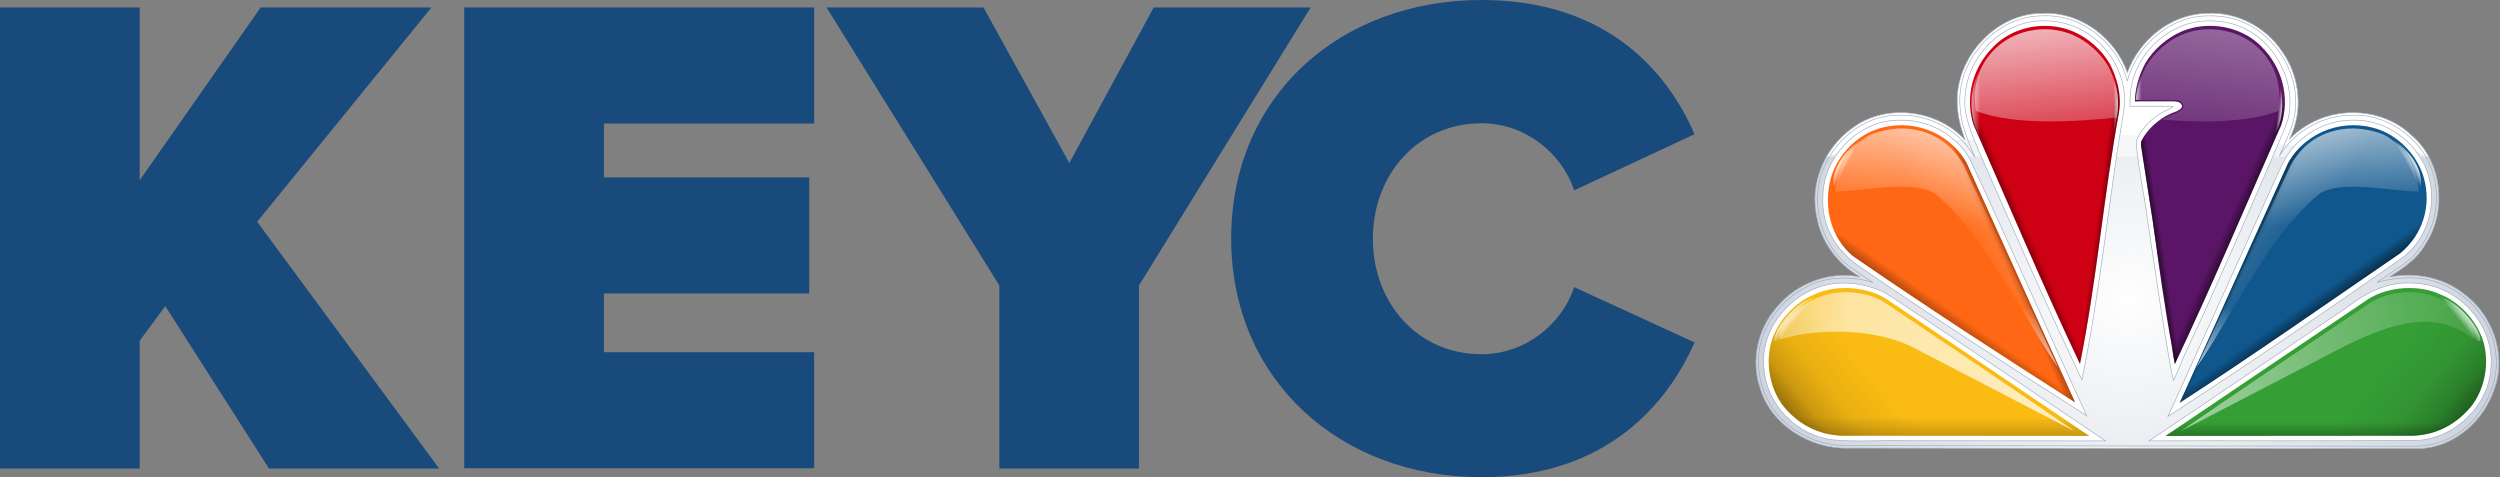 <?xml version="1.0" encoding="UTF-8" standalone="no"?>
<!-- Created with Inkscape (http://www.inkscape.org/) -->

<svg
   width="1425.38"
   height="272.064"
   viewBox="0 0 1425.38 272.064"
   version="1.1"
   id="svg87"
   inkscape:version="1.2 (dc2aedaf03, 2022-05-15)"
   sodipodi:docname="KEYC_NBC.svg"
   xml:space="preserve"
   xmlns:inkscape="http://www.inkscape.org/namespaces/inkscape"
   xmlns:sodipodi="http://sodipodi.sourceforge.net/DTD/sodipodi-0.dtd"
   xmlns:xlink="http://www.w3.org/1999/xlink"
   xmlns="http://www.w3.org/2000/svg"
   xmlns:svg="http://www.w3.org/2000/svg"
   xmlns:rdf="http://www.w3.org/1999/02/22-rdf-syntax-ns#"
   xmlns:cc="http://creativecommons.org/ns#"
   xmlns:dc="http://purl.org/dc/elements/1.1/"><rect x="0" y="0" width="1425.38" height="272.064" fill="#808080" stroke="none"/><defs
     id="defs81"><style
       id="style812">.cls-1{fill:url(#linear-gradient);}.cls-2{fill:url(#linear-gradient-2);}.cls-3{fill:#d4aa2e;}.cls-4{fill:#f2cc57;}.cls-5{opacity:0.65;}.cls-6{fill:#181244;}.cls-7{fill:url(#linear-gradient-3);}.cls-8{fill:url(#linear-gradient-4);}.cls-9{fill:#fff;}.cls-10{fill:url(#linear-gradient-5);}.cls-11{fill:url(#linear-gradient-6);}.cls-12{fill:url(#linear-gradient-7);}</style><linearGradient
       gradientUnits="userSpaceOnUse"
       gradientTransform="matrix(1,0,0,-1,0,114.8)"
       y2="-3.42"
       x2="257.78"
       y1="120.52"
       x1="268.62"
       id="linear-gradient"><stop
         id="stop814"
         stop-color="#d9d9d9"
         offset="0" /><stop
         id="stop816"
         stop-color="#fff"
         offset="0.56" /><stop
         id="stop818"
         stop-color="#d0cece"
         offset="0.76" /><stop
         id="stop820"
         stop-color="#b1afaf"
         offset="0.91" /><stop
         id="stop822"
         stop-color="#a6a3a3"
         offset="1" /></linearGradient><linearGradient
       gradientUnits="userSpaceOnUse"
       gradientTransform="matrix(1,0,0,-1,0,114.8)"
       y2="15.56"
       x2="259.57"
       y1="95.14"
       x1="266.53"
       id="linear-gradient-2"><stop
         id="stop825"
         stop-color="#f2cc57"
         offset="0" /><stop
         id="stop827"
         stop-color="#181244"
         offset="0" /><stop
         id="stop829"
         stop-color="#293173"
         offset="0.22" /><stop
         id="stop831"
         stop-color="#384d9c"
         offset="0.43" /><stop
         id="stop833"
         stop-color="#384c9b"
         offset="0.44" /><stop
         id="stop835"
         stop-color="#2c387c"
         offset="0.63" /><stop
         id="stop837"
         stop-color="#283070"
         offset="0.74" /><stop
         id="stop839"
         stop-color="#181244"
         offset="1" /></linearGradient><linearGradient
       xlink:href="#linear-gradient"
       y2="23.38"
       x2="236.22"
       y1="84.95"
       x1="241.6"
       id="linear-gradient-3" /><linearGradient
       xlink:href="#linear-gradient"
       y2="21.5"
       x2="279.48"
       y1="85.27"
       x1="285.06"
       id="linear-gradient-4" /><linearGradient
       gradientUnits="userSpaceOnUse"
       gradientTransform="matrix(1,0,0,-1,0,114.8)"
       y2="91.1"
       x2="253.7"
       y1="109.83"
       x1="256"
       id="linear-gradient-5"><stop
         id="stop844"
         stop-color="#181244"
         offset="0" /><stop
         id="stop846"
         stop-color="#293173"
         offset="0" /><stop
         id="stop848"
         stop-color="#283070"
         offset="0.2" /><stop
         id="stop850"
         stop-color="#181244"
         offset="1" /></linearGradient><linearGradient
       gradientUnits="userSpaceOnUse"
       gradientTransform="matrix(1,0,0,-1,0,114.8)"
       y2="90.46"
       x2="282.77"
       y1="110.85"
       x1="284.3"
       id="linear-gradient-6"><stop
         id="stop853"
         stop-color="#384d9c"
         offset="0" /><stop
         id="stop855"
         stop-color="#364995"
         offset="0.06" /><stop
         id="stop857"
         stop-color="#262b69"
         offset="0.48" /><stop
         id="stop859"
         stop-color="#1c194e"
         offset="0.81" /><stop
         id="stop861"
         stop-color="#181244"
         offset="1" /></linearGradient><linearGradient
       gradientUnits="userSpaceOnUse"
       gradientTransform="matrix(1,0,0,-1,0,114.8)"
       y2="91.5"
       x2="308.95"
       y1="109.49"
       x1="311.16"
       id="linear-gradient-7"><stop
         id="stop864"
         stop-color="#181244"
         offset="0" /><stop
         id="stop866"
         stop-color="#293173"
         offset="0.22" /><stop
         id="stop868"
         stop-color="#384d9c"
         offset="0.43" /><stop
         id="stop870"
         stop-color="#384c9b"
         offset="0.44" /><stop
         id="stop872"
         stop-color="#2c387c"
         offset="0.63" /><stop
         id="stop874"
         stop-color="#283070"
         offset="0.74" /><stop
         id="stop876"
         stop-color="#181244"
         offset="1" /></linearGradient><linearGradient
       gradientTransform="matrix(2.87,0,0,-2.786,-584.296,1330.935)"
       y2="407.687"
       x2="271.912"
       y1="410.721"
       x1="278.862"
       gradientUnits="userSpaceOnUse"
       id="path4015-8_1_"><stop
         id="stop27"
         style="stop-color:#000000"
         offset="0" /><stop
         id="stop29"
         style="stop-color:#000000;stop-opacity:0"
         offset="1" /></linearGradient><linearGradient
       gradientTransform="matrix(1.849,0,0,1.849,-18.626,302.371)"
       y2="-82.025"
       x2="183.384"
       y1="-81.275"
       x1="178.384"
       gradientUnits="userSpaceOnUse"
       id="path3162-2_1_"><stop
         id="stop36"
         style="stop-color:#000000"
         offset="0" /><stop
         id="stop38"
         style="stop-color:#000000;stop-opacity:0"
         offset="1" /></linearGradient><linearGradient
       gradientTransform="matrix(1.849,0,0,1.849,-18.626,302.371)"
       y2="-77.858"
       x2="217.065"
       y1="-74.108"
       x1="225.565"
       gradientUnits="userSpaceOnUse"
       id="path3172-3_1_"><stop
         id="stop42"
         style="stop-color:#000000"
         offset="0" /><stop
         id="stop44"
         style="stop-color:#000000;stop-opacity:0"
         offset="1" /></linearGradient><linearGradient
       gradientTransform="matrix(1.849,0,0,1.849,6.534,343.318)"
       y2="-106.452"
       x2="163.61"
       y1="-106.452"
       x1="160.064"
       gradientUnits="userSpaceOnUse"
       id="path36476_1_"><stop
         id="stop48"
         style="stop-color:#FFFFFF"
         offset="0" /><stop
         id="stop50"
         style="stop-color:#FFFFFF;stop-opacity:0"
         offset="1" /></linearGradient><linearGradient
       gradientTransform="matrix(-1.849,0,0,1.849,598.158,302.371)"
       y2="-85.744"
       x2="132.176"
       y1="-186.082"
       x1="120.668"
       gradientUnits="userSpaceOnUse"
       id="path4648-4_1_"><stop
         id="stop54"
         style="stop-color:#FFFFFF"
         offset="0" /><stop
         id="stop56"
         style="stop-color:#FFFFFF;stop-opacity:0"
         offset="1" /></linearGradient><linearGradient
       gradientTransform="matrix(2.87,0,0,-2.786,-584.296,1330.935)"
       y2="407.927"
       x2="342.326"
       y1="410.273"
       x1="337.201"
       gradientUnits="userSpaceOnUse"
       id="path4494_1_"><stop
         id="stop63"
         style="stop-color:#000000"
         offset="0" /><stop
         id="stop65"
         style="stop-color:#000000;stop-opacity:0"
         offset="1" /></linearGradient><linearGradient
       gradientTransform="matrix(2.87,0,0,-2.786,-584.296,1330.935)"
       y2="361.229"
       x2="252.01"
       y1="349.616"
       x1="252.01"
       gradientUnits="userSpaceOnUse"
       id="path6981-8_1_"><stop
         id="stop69"
         style="stop-color:#000000"
         offset="0" /><stop
         id="stop71"
         style="stop-color:#000000;stop-opacity:0.212"
         offset="0.5" /><stop
         id="stop73"
         style="stop-color:#000000;stop-opacity:0"
         offset="1" /></linearGradient><linearGradient
       gradientTransform="matrix(2.87,0,0,-2.786,-584.296,1330.935)"
       y2="359.84"
       x2="362.536"
       y1="351.628"
       x1="362.536"
       gradientUnits="userSpaceOnUse"
       id="path7368-3_1_"><stop
         id="stop77"
         style="stop-color:#000000"
         offset="0" /><stop
         id="stop79"
         style="stop-color:#000000;stop-opacity:0.228"
         offset="0.571" /><stop
         id="stop81"
         style="stop-color:#000000;stop-opacity:0"
         offset="1" /></linearGradient><linearGradient
       gradientTransform="matrix(2.87,0,0,-2.786,-584.296,1330.935)"
       y2="393.973"
       x2="255.297"
       y1="385.18"
       x1="249.017"
       gradientUnits="userSpaceOnUse"
       id="path3122-4_1_"><stop
         id="stop85"
         style="stop-color:#000000"
         offset="0" /><stop
         id="stop87"
         style="stop-color:#000000;stop-opacity:0"
         offset="1" /></linearGradient><linearGradient
       gradientTransform="matrix(2.87,0,0,-2.786,-584.296,1330.935)"
       y2="420.814"
       x2="277.121"
       y1="418.351"
       x1="271.313"
       gradientUnits="userSpaceOnUse"
       id="path3458-3_1_"><stop
         id="stop91"
         style="stop-color:#000000"
         offset="0" /><stop
         id="stop93"
         style="stop-color:#000000;stop-opacity:0"
         offset="1" /></linearGradient><linearGradient
       gradientTransform="matrix(1.849,0,0,1.849,6.534,343.318)"
       y2="-106.455"
       x2="93.858"
       y1="-106.455"
       x1="87.605"
       gradientUnits="userSpaceOnUse"
       id="path36466_1_"><stop
         id="stop97"
         style="stop-color:#FFFFFF"
         offset="0" /><stop
         id="stop99"
         style="stop-color:#FFFFFF;stop-opacity:0"
         offset="1" /></linearGradient><linearGradient
       gradientTransform="matrix(1.849,0,0,1.849,-18.626,302.371)"
       y2="-80.903"
       x2="231.92"
       y1="-80.666"
       x1="234.155"
       gradientUnits="userSpaceOnUse"
       id="path4529-6_1_"><stop
         id="stop103"
         style="stop-color:#FFFFFF"
         offset="0" /><stop
         id="stop105"
         style="stop-color:#FFFFFF;stop-opacity:0"
         offset="1" /></linearGradient><linearGradient
       gradientTransform="matrix(2.87,0,0,-2.786,-584.296,1330.935)"
       y2="423.786"
       x2="299.54"
       y1="423.199"
       x1="304.095"
       gradientUnits="userSpaceOnUse"
       id="path3468-8_1_"><stop
         id="stop109"
         style="stop-color:#000000"
         offset="0" /><stop
         id="stop111"
         style="stop-color:#000000;stop-opacity:0"
         offset="1" /></linearGradient><linearGradient
       gradientTransform="matrix(2.87,0,0,-2.786,-584.296,1330.935)"
       y2="425.099"
       x2="303.399"
       y1="425.099"
       x1="305.401"
       gradientUnits="userSpaceOnUse"
       id="path4471-7_1_"><stop
         id="stop115"
         style="stop-color:#FFFFFF"
         offset="0" /><stop
         id="stop117"
         style="stop-color:#FFFFFF;stop-opacity:0"
         offset="1" /></linearGradient><linearGradient
       gradientTransform="matrix(1.849,0,0,1.849,-18.626,302.371)"
       y2="-85.746"
       x2="140.548"
       y1="-186.082"
       x1="129.041"
       gradientUnits="userSpaceOnUse"
       id="path4487-7_1_"><stop
         id="stop121"
         style="stop-color:#FFFFFF"
         offset="0" /><stop
         id="stop123"
         style="stop-color:#FFFFFF;stop-opacity:0"
         offset="1" /></linearGradient><linearGradient
       gradientTransform="matrix(2.87,0,0,-2.786,-584.296,1330.935)"
       y2="364.888"
       x2="243.592"
       y1="339.549"
       x1="211.707"
       gradientUnits="userSpaceOnUse"
       id="path6995-6_1_"><stop
         id="stop127"
         style="stop-color:#000000"
         offset="0" /><stop
         id="stop129"
         style="stop-color:#000000;stop-opacity:0.192"
         offset="0.506" /><stop
         id="stop131"
         style="stop-color:#000000;stop-opacity:0.067"
         offset="0.691" /><stop
         id="stop133"
         style="stop-color:#000000;stop-opacity:0"
         offset="1" /></linearGradient><linearGradient
       gradientTransform="matrix(2.87,0,0,-2.786,-584.296,1330.935)"
       y2="364.886"
       x2="370.944"
       y1="339.547"
       x1="402.829"
       gradientUnits="userSpaceOnUse"
       id="path7390-9_1_"><stop
         id="stop137"
         style="stop-color:#000000"
         offset="0" /><stop
         id="stop139"
         style="stop-color:#000000;stop-opacity:0.192"
         offset="0.506" /><stop
         id="stop141"
         style="stop-color:#000000;stop-opacity:0.067"
         offset="0.691" /><stop
         id="stop143"
         style="stop-color:#000000;stop-opacity:0"
         offset="1" /></linearGradient><linearGradient
       gradientTransform="matrix(2.87,0,0,-2.786,-584.296,1330.935)"
       y2="394.997"
       x2="358.555"
       y1="388.361"
       x1="363.386"
       gradientUnits="userSpaceOnUse"
       id="path3462-5_1_"><stop
         id="stop147"
         style="stop-color:#000000"
         offset="0" /><stop
         id="stop149"
         style="stop-color:#000000;stop-opacity:0"
         offset="1" /></linearGradient><linearGradient
       gradientTransform="matrix(2.87,0,0,-2.786,-584.296,1330.935)"
       y2="431.804"
       x2="228.24"
       y1="433.018"
       x1="226.002"
       gradientUnits="userSpaceOnUse"
       id="path4079-0_1_"><stop
         id="stop153"
         style="stop-color:#FFFFFF"
         offset="0" /><stop
         id="stop155"
         style="stop-color:#FFFFFF;stop-opacity:0"
         offset="1" /></linearGradient><linearGradient
       gradientTransform="matrix(-1.849,0,0,1.849,602.007,303.894)"
       y2="-40.357"
       x2="29.118"
       y1="-42.459"
       x1="26.558"
       gradientUnits="userSpaceOnUse"
       id="path4075-6_1_"><stop
         id="stop159"
         style="stop-color:#FFFFFF"
         offset="0" /><stop
         id="stop161"
         style="stop-color:#FFFFFF;stop-opacity:0"
         offset="1" /></linearGradient><linearGradient
       gradientTransform="matrix(-1.849,0,0,1.849,598.947,302.371)"
       y2="-46.025"
       x2="-13.402"
       y1="7.975"
       x1="151.598"
       gradientUnits="userSpaceOnUse"
       id="path3693-9_1_"><stop
         id="stop165"
         style="stop-color:#FFFFFF;stop-opacity:0.75"
         offset="0" /><stop
         id="stop167"
         style="stop-color:#FFFFFF;stop-opacity:0"
         offset="1" /></linearGradient><linearGradient
       gradientTransform="matrix(1.849,0,0,1.849,-18.626,302.371)"
       y2="-12.537"
       x2="-8.876"
       y1="-12.287"
       x1="49.874"
       gradientUnits="userSpaceOnUse"
       id="path3626-4_1_"><stop
         id="stop171"
         style="stop-color:#FFFFFF;stop-opacity:0.75"
         offset="0" /><stop
         id="stop173"
         style="stop-color:#FFFFFF;stop-opacity:0"
         offset="1" /></linearGradient><linearGradient
       gradientTransform="matrix(1.849,0,0,1.849,-18.626,302.371)"
       y2="-71.184"
       x2="94.669"
       y1="-143.23"
       x1="100.154"
       gradientUnits="userSpaceOnUse"
       id="path3924-5_1_"><stop
         id="stop177"
         style="stop-color:#FFFFFF"
         offset="0" /><stop
         id="stop179"
         style="stop-color:#FFFFFF;stop-opacity:0"
         offset="1" /></linearGradient><linearGradient
       gradientTransform="matrix(1.849,0,0,1.849,-18.49,302.371)"
       y2="-58.798"
       x2="98.616"
       y1="-138.522"
       x1="216.373"
       gradientUnits="userSpaceOnUse"
       id="path3960-1_1_"><stop
         id="stop183"
         style="stop-color:#FFFFFF"
         offset="0" /><stop
         id="stop185"
         style="stop-color:#FFFFFF;stop-opacity:0"
         offset="1" /></linearGradient><linearGradient
       gradientTransform="matrix(-1.849,0,0,1.849,598.208,302.371)"
       y2="-71.184"
       x2="86.293"
       y1="-143.23"
       x1="91.779"
       gradientUnits="userSpaceOnUse"
       id="path3993-3_1_"><stop
         id="stop189"
         style="stop-color:#FFFFFF"
         offset="0" /><stop
         id="stop191"
         style="stop-color:#FFFFFF;stop-opacity:0"
         offset="1" /></linearGradient><linearGradient
       gradientTransform="matrix(-1.849,0,0,1.849,598.236,302.371)"
       y2="-58.798"
       x2="90.242"
       y1="-138.524"
       x1="208.003"
       gradientUnits="userSpaceOnUse"
       id="path4003-2_1_"><stop
         id="stop195"
         style="stop-color:#FFFFFF"
         offset="0" /><stop
         id="stop197"
         style="stop-color:#FFFFFF;stop-opacity:0"
         offset="1" /></linearGradient><linearGradient
       gradientTransform="matrix(1.849,0,0,1.849,-22.177,303.894)"
       y2="-40.356"
       x2="37.493"
       y1="-42.459"
       x1="34.933"
       gradientUnits="userSpaceOnUse"
       id="path4057-1_1_"><stop
         id="stop201"
         style="stop-color:#FFFFFF"
         offset="0" /><stop
         id="stop203"
         style="stop-color:#FFFFFF;stop-opacity:0"
         offset="1" /></linearGradient><linearGradient
       gradientTransform="matrix(1.849,0,0,1.849,-18.626,302.371)"
       y2="-46.179"
       x2="-4.918"
       y1="8.571"
       x1="159.832"
       gradientUnits="userSpaceOnUse"
       id="path4045-8_1_"><stop
         id="stop207"
         style="stop-color:#FFFFFF;stop-opacity:0.75"
         offset="0" /><stop
         id="stop209"
         style="stop-color:#FFFFFF;stop-opacity:0"
         offset="1" /></linearGradient><linearGradient
       gradientTransform="matrix(2.87,0,0,-2.786,-584.296,1330.935)"
       y2="431.803"
       x2="386.223"
       y1="433.017"
       x1="388.461"
       gradientUnits="userSpaceOnUse"
       id="path4091-4_1_"><stop
         id="stop213"
         style="stop-color:#FFFFFF"
         offset="0" /><stop
         id="stop215"
         style="stop-color:#FFFFFF;stop-opacity:0"
         offset="1" /></linearGradient><linearGradient
       gradientTransform="matrix(-2.87,0,0,-2.786,1163.943,1330.935)"
       y2="389.468"
       x2="269.267"
       y1="367.746"
       x1="285.801"
       gradientUnits="userSpaceOnUse"
       id="path4490_1_"><stop
         id="stop219"
         style="stop-color:#FFFFFF"
         offset="0" /><stop
         id="stop221"
         style="stop-color:#FFFFFF;stop-opacity:0"
         offset="1" /></linearGradient><linearGradient
       gradientTransform="matrix(2.87,0,0,-2.786,-584.296,1330.935)"
       y2="389.66"
       x2="274.911"
       y1="367.469"
       x1="292.015"
       gradientUnits="userSpaceOnUse"
       id="path4480_1_"><stop
         id="stop225"
         style="stop-color:#FFFFFF"
         offset="0" /><stop
         id="stop227"
         style="stop-color:#FFFFFF;stop-opacity:0"
         offset="1" /></linearGradient><radialGradient
       inkscape:collect="always"
       xlink:href="#path5266_1_"
       id="radialGradient3515"
       gradientUnits="userSpaceOnUse"
       gradientTransform="matrix(-9.429283e-6,1.866,-1.863,-9.415429e-6,242.469,-21.465)"
       cx="134.841"
       cy="-30.263"
       r="160.72" /><linearGradient
       inkscape:collect="always"
       xlink:href="#path4015-8_1_"
       id="linearGradient3517"
       gradientUnits="userSpaceOnUse"
       gradientTransform="matrix(2.87,0,0,-2.786,-584.296,1330.935)"
       x1="278.862"
       y1="410.721"
       x2="271.912"
       y2="407.687" /><linearGradient
       inkscape:collect="always"
       xlink:href="#path3162-2_1_"
       id="linearGradient3519"
       gradientUnits="userSpaceOnUse"
       gradientTransform="matrix(1.849,0,0,1.849,-18.626,302.371)"
       x1="178.384"
       y1="-81.275"
       x2="183.384"
       y2="-82.025" /><linearGradient
       inkscape:collect="always"
       xlink:href="#path3172-3_1_"
       id="linearGradient3521"
       gradientUnits="userSpaceOnUse"
       gradientTransform="matrix(1.849,0,0,1.849,-18.626,302.371)"
       x1="225.565"
       y1="-74.108"
       x2="217.065"
       y2="-77.858" /><linearGradient
       inkscape:collect="always"
       xlink:href="#path36476_1_"
       id="linearGradient3523"
       gradientUnits="userSpaceOnUse"
       gradientTransform="matrix(1.849,0,0,1.849,6.534,343.318)"
       x1="160.064"
       y1="-106.452"
       x2="163.61"
       y2="-106.452" /><linearGradient
       inkscape:collect="always"
       xlink:href="#path4648-4_1_"
       id="linearGradient3525"
       gradientUnits="userSpaceOnUse"
       gradientTransform="matrix(-1.849,0,0,1.849,598.158,302.371)"
       x1="120.668"
       y1="-186.082"
       x2="132.176"
       y2="-85.744" /><linearGradient
       inkscape:collect="always"
       xlink:href="#path4494_1_"
       id="linearGradient3527"
       gradientUnits="userSpaceOnUse"
       gradientTransform="matrix(2.87,0,0,-2.786,-584.296,1330.935)"
       x1="337.201"
       y1="410.273"
       x2="342.326"
       y2="407.927" /><linearGradient
       inkscape:collect="always"
       xlink:href="#path6981-8_1_"
       id="linearGradient3529"
       gradientUnits="userSpaceOnUse"
       gradientTransform="matrix(2.87,0,0,-2.786,-584.296,1330.935)"
       x1="252.01"
       y1="349.616"
       x2="252.01"
       y2="361.229" /><linearGradient
       inkscape:collect="always"
       xlink:href="#path7368-3_1_"
       id="linearGradient3531"
       gradientUnits="userSpaceOnUse"
       gradientTransform="matrix(2.87,0,0,-2.786,-584.296,1330.935)"
       x1="362.536"
       y1="351.628"
       x2="362.536"
       y2="359.84" /><linearGradient
       inkscape:collect="always"
       xlink:href="#path3122-4_1_"
       id="linearGradient3533"
       gradientUnits="userSpaceOnUse"
       gradientTransform="matrix(2.87,0,0,-2.786,-584.296,1330.935)"
       x1="249.017"
       y1="385.18"
       x2="255.297"
       y2="393.973" /><linearGradient
       inkscape:collect="always"
       xlink:href="#path3458-3_1_"
       id="linearGradient3535"
       gradientUnits="userSpaceOnUse"
       gradientTransform="matrix(2.87,0,0,-2.786,-584.296,1330.935)"
       x1="271.313"
       y1="418.351"
       x2="277.121"
       y2="420.814" /><linearGradient
       inkscape:collect="always"
       xlink:href="#path36466_1_"
       id="linearGradient3537"
       gradientUnits="userSpaceOnUse"
       gradientTransform="matrix(1.849,0,0,1.849,6.534,343.318)"
       x1="87.605"
       y1="-106.455"
       x2="93.858"
       y2="-106.455" /><linearGradient
       inkscape:collect="always"
       xlink:href="#path4529-6_1_"
       id="linearGradient3539"
       gradientUnits="userSpaceOnUse"
       gradientTransform="matrix(1.849,0,0,1.849,-18.626,302.371)"
       x1="234.155"
       y1="-80.666"
       x2="231.92"
       y2="-80.903" /><linearGradient
       inkscape:collect="always"
       xlink:href="#path3468-8_1_"
       id="linearGradient3541"
       gradientUnits="userSpaceOnUse"
       gradientTransform="matrix(2.87,0,0,-2.786,-584.296,1330.935)"
       x1="304.095"
       y1="423.199"
       x2="299.54"
       y2="423.786" /><linearGradient
       inkscape:collect="always"
       xlink:href="#path4471-7_1_"
       id="linearGradient3543"
       gradientUnits="userSpaceOnUse"
       gradientTransform="matrix(2.87,0,0,-2.786,-584.296,1330.935)"
       x1="305.401"
       y1="425.099"
       x2="303.399"
       y2="425.099" /><linearGradient
       inkscape:collect="always"
       xlink:href="#path4487-7_1_"
       id="linearGradient3545"
       gradientUnits="userSpaceOnUse"
       gradientTransform="matrix(1.849,0,0,1.849,-18.626,302.371)"
       x1="129.041"
       y1="-186.082"
       x2="140.548"
       y2="-85.746" /><linearGradient
       inkscape:collect="always"
       xlink:href="#path6995-6_1_"
       id="linearGradient3547"
       gradientUnits="userSpaceOnUse"
       gradientTransform="matrix(2.87,0,0,-2.786,-584.296,1330.935)"
       x1="211.707"
       y1="339.549"
       x2="243.592"
       y2="364.888" /><linearGradient
       inkscape:collect="always"
       xlink:href="#path7390-9_1_"
       id="linearGradient3549"
       gradientUnits="userSpaceOnUse"
       gradientTransform="matrix(2.87,0,0,-2.786,-584.296,1330.935)"
       x1="402.829"
       y1="339.547"
       x2="370.944"
       y2="364.886" /><linearGradient
       inkscape:collect="always"
       xlink:href="#path3462-5_1_"
       id="linearGradient3551"
       gradientUnits="userSpaceOnUse"
       gradientTransform="matrix(2.87,0,0,-2.786,-584.296,1330.935)"
       x1="363.386"
       y1="388.361"
       x2="358.555"
       y2="394.997" /><linearGradient
       inkscape:collect="always"
       xlink:href="#path4079-0_1_"
       id="linearGradient3553"
       gradientUnits="userSpaceOnUse"
       gradientTransform="matrix(2.87,0,0,-2.786,-584.296,1330.935)"
       x1="226.002"
       y1="433.018"
       x2="228.24"
       y2="431.804" /><linearGradient
       inkscape:collect="always"
       xlink:href="#path4075-6_1_"
       id="linearGradient3555"
       gradientUnits="userSpaceOnUse"
       gradientTransform="matrix(-1.849,0,0,1.849,602.007,303.894)"
       x1="26.558"
       y1="-42.459"
       x2="29.118"
       y2="-40.357" /><linearGradient
       inkscape:collect="always"
       xlink:href="#path3693-9_1_"
       id="linearGradient3557"
       gradientUnits="userSpaceOnUse"
       gradientTransform="matrix(-1.849,0,0,1.849,598.947,302.371)"
       x1="151.598"
       y1="7.975"
       x2="-13.402"
       y2="-46.025" /><linearGradient
       inkscape:collect="always"
       xlink:href="#path3626-4_1_"
       id="linearGradient3559"
       gradientUnits="userSpaceOnUse"
       gradientTransform="matrix(1.849,0,0,1.849,-18.626,302.371)"
       x1="49.874"
       y1="-12.287"
       x2="-8.876"
       y2="-12.537" /><linearGradient
       inkscape:collect="always"
       xlink:href="#path3924-5_1_"
       id="linearGradient3561"
       gradientUnits="userSpaceOnUse"
       gradientTransform="matrix(1.849,0,0,1.849,-18.626,302.371)"
       x1="100.154"
       y1="-143.23"
       x2="94.669"
       y2="-71.184" /><linearGradient
       inkscape:collect="always"
       xlink:href="#path3960-1_1_"
       id="linearGradient3563"
       gradientUnits="userSpaceOnUse"
       gradientTransform="matrix(1.849,0,0,1.849,-18.49,302.371)"
       x1="216.373"
       y1="-138.522"
       x2="98.616"
       y2="-58.798" /><linearGradient
       inkscape:collect="always"
       xlink:href="#path3993-3_1_"
       id="linearGradient3565"
       gradientUnits="userSpaceOnUse"
       gradientTransform="matrix(-1.849,0,0,1.849,598.208,302.371)"
       x1="91.779"
       y1="-143.23"
       x2="86.293"
       y2="-71.184" /><linearGradient
       inkscape:collect="always"
       xlink:href="#path4003-2_1_"
       id="linearGradient3567"
       gradientUnits="userSpaceOnUse"
       gradientTransform="matrix(-1.849,0,0,1.849,598.236,302.371)"
       x1="208.003"
       y1="-138.524"
       x2="90.242"
       y2="-58.798" /><linearGradient
       inkscape:collect="always"
       xlink:href="#path4057-1_1_"
       id="linearGradient3569"
       gradientUnits="userSpaceOnUse"
       gradientTransform="matrix(1.849,0,0,1.849,-22.177,303.894)"
       x1="34.933"
       y1="-42.459"
       x2="37.493"
       y2="-40.356" /><linearGradient
       inkscape:collect="always"
       xlink:href="#path4045-8_1_"
       id="linearGradient3571"
       gradientUnits="userSpaceOnUse"
       gradientTransform="matrix(1.849,0,0,1.849,-18.626,302.371)"
       x1="159.832"
       y1="8.571"
       x2="-4.918"
       y2="-46.179" /><linearGradient
       inkscape:collect="always"
       xlink:href="#path4091-4_1_"
       id="linearGradient3573"
       gradientUnits="userSpaceOnUse"
       gradientTransform="matrix(2.87,0,0,-2.786,-584.296,1330.935)"
       x1="388.461"
       y1="433.017"
       x2="386.223"
       y2="431.803" /><linearGradient
       inkscape:collect="always"
       xlink:href="#path4490_1_"
       id="linearGradient3575"
       gradientUnits="userSpaceOnUse"
       gradientTransform="matrix(-2.87,0,0,-2.786,1163.943,1330.935)"
       x1="285.801"
       y1="367.746"
       x2="269.267"
       y2="389.468" /><linearGradient
       inkscape:collect="always"
       xlink:href="#path4480_1_"
       id="linearGradient3577"
       gradientUnits="userSpaceOnUse"
       gradientTransform="matrix(2.87,0,0,-2.786,-584.296,1330.935)"
       x1="292.015"
       y1="367.469"
       x2="274.911"
       y2="389.66" /><radialGradient
       inkscape:collect="always"
       xlink:href="#path5266_1_"
       id="radialGradient3882"
       gradientUnits="userSpaceOnUse"
       gradientTransform="matrix(-9.429283e-6,1.866,-1.863,-9.415429e-6,242.469,-21.465)"
       cx="134.841"
       cy="-30.263"
       r="160.72" /><radialGradient
       gradientUnits="userSpaceOnUse"
       gradientTransform="matrix(-9.429283e-6,1.866,-1.863,-9.415429e-6,242.469,-21.465)"
       r="160.72"
       cy="-30.263"
       cx="134.841"
       id="path5266_1_"><stop
         id="stop12"
         style="stop-color:#FFFFFF"
         offset="0" /><stop
         id="stop14"
         style="stop-color:#9CAABD"
         offset="1" /></radialGradient><linearGradient
       inkscape:collect="always"
       xlink:href="#path4480_1_"
       id="linearGradient4049"
       gradientUnits="userSpaceOnUse"
       gradientTransform="matrix(4.828,0,0,-4.687,-983.434,2236.318)"
       x1="292.015"
       y1="367.469"
       x2="274.911"
       y2="389.66" /><linearGradient
       inkscape:collect="always"
       xlink:href="#path4490_1_"
       id="linearGradient4052"
       gradientUnits="userSpaceOnUse"
       gradientTransform="matrix(-4.828,0,0,-4.687,1957.275,2236.318)"
       x1="285.801"
       y1="367.746"
       x2="269.267"
       y2="389.468" /><linearGradient
       inkscape:collect="always"
       xlink:href="#path4091-4_1_"
       id="linearGradient4055"
       gradientUnits="userSpaceOnUse"
       gradientTransform="matrix(4.828,0,0,-4.687,-983.434,2236.318)"
       x1="388.461"
       y1="433.017"
       x2="386.223"
       y2="431.803" /><linearGradient
       inkscape:collect="always"
       xlink:href="#path4045-8_1_"
       id="linearGradient4058"
       gradientUnits="userSpaceOnUse"
       gradientTransform="matrix(3.11,0,0,3.11,-31.922,506.172)"
       x1="159.832"
       y1="8.571"
       x2="-4.918"
       y2="-46.179" /><linearGradient
       inkscape:collect="always"
       xlink:href="#path4057-1_1_"
       id="linearGradient4061"
       gradientUnits="userSpaceOnUse"
       gradientTransform="matrix(3.11,0,0,3.11,-37.895,508.735)"
       x1="34.933"
       y1="-42.459"
       x2="37.493"
       y2="-40.356" /><linearGradient
       inkscape:collect="always"
       xlink:href="#path4003-2_1_"
       id="linearGradient4064"
       gradientUnits="userSpaceOnUse"
       gradientTransform="matrix(-3.11,0,0,3.11,1005.7,506.172)"
       x1="208.003"
       y1="-138.524"
       x2="90.242"
       y2="-58.798" /><linearGradient
       inkscape:collect="always"
       xlink:href="#path3993-3_1_"
       id="linearGradient4067"
       gradientUnits="userSpaceOnUse"
       gradientTransform="matrix(-3.11,0,0,3.11,1005.654,506.172)"
       x1="91.779"
       y1="-143.23"
       x2="86.293"
       y2="-71.184" /><linearGradient
       inkscape:collect="always"
       xlink:href="#path3960-1_1_"
       id="linearGradient4070"
       gradientUnits="userSpaceOnUse"
       gradientTransform="matrix(3.11,0,0,3.11,-31.692,506.172)"
       x1="216.373"
       y1="-138.522"
       x2="98.616"
       y2="-58.798" /><linearGradient
       inkscape:collect="always"
       xlink:href="#path3924-5_1_"
       id="linearGradient4073"
       gradientUnits="userSpaceOnUse"
       gradientTransform="matrix(3.11,0,0,3.11,-31.922,506.172)"
       x1="100.154"
       y1="-143.23"
       x2="94.669"
       y2="-71.184" /><linearGradient
       inkscape:collect="always"
       xlink:href="#path3626-4_1_"
       id="linearGradient4076"
       gradientUnits="userSpaceOnUse"
       gradientTransform="matrix(3.11,0,0,3.11,-31.922,506.172)"
       x1="49.874"
       y1="-12.287"
       x2="-8.876"
       y2="-12.537" /><linearGradient
       inkscape:collect="always"
       xlink:href="#path3693-9_1_"
       id="linearGradient4079"
       gradientUnits="userSpaceOnUse"
       gradientTransform="matrix(-3.11,0,0,3.11,1006.896,506.172)"
       x1="151.598"
       y1="7.975"
       x2="-13.402"
       y2="-46.025" /><linearGradient
       inkscape:collect="always"
       xlink:href="#path4075-6_1_"
       id="linearGradient4082"
       gradientUnits="userSpaceOnUse"
       gradientTransform="matrix(-3.11,0,0,3.11,1012.044,508.735)"
       x1="26.558"
       y1="-42.459"
       x2="29.118"
       y2="-40.357" /><linearGradient
       inkscape:collect="always"
       xlink:href="#path4079-0_1_"
       id="linearGradient4085"
       gradientUnits="userSpaceOnUse"
       gradientTransform="matrix(4.828,0,0,-4.687,-983.434,2236.318)"
       x1="226.002"
       y1="433.018"
       x2="228.24"
       y2="431.804" /><linearGradient
       inkscape:collect="always"
       xlink:href="#path3462-5_1_"
       id="linearGradient4088"
       gradientUnits="userSpaceOnUse"
       gradientTransform="matrix(4.828,0,0,-4.687,-983.434,2236.318)"
       x1="363.386"
       y1="388.361"
       x2="358.555"
       y2="394.997" /><linearGradient
       inkscape:collect="always"
       xlink:href="#path7390-9_1_"
       id="linearGradient4091"
       gradientUnits="userSpaceOnUse"
       gradientTransform="matrix(4.828,0,0,-4.687,-983.434,2236.318)"
       x1="402.829"
       y1="339.547"
       x2="370.944"
       y2="364.886" /><linearGradient
       inkscape:collect="always"
       xlink:href="#path6995-6_1_"
       id="linearGradient4094"
       gradientUnits="userSpaceOnUse"
       gradientTransform="matrix(4.828,0,0,-4.687,-983.434,2236.318)"
       x1="211.707"
       y1="339.549"
       x2="243.592"
       y2="364.888" /><linearGradient
       inkscape:collect="always"
       xlink:href="#path4487-7_1_"
       id="linearGradient4097"
       gradientUnits="userSpaceOnUse"
       gradientTransform="matrix(3.11,0,0,3.11,-31.922,506.172)"
       x1="129.041"
       y1="-186.082"
       x2="140.548"
       y2="-85.746" /><linearGradient
       inkscape:collect="always"
       xlink:href="#path4471-7_1_"
       id="linearGradient4100"
       gradientUnits="userSpaceOnUse"
       gradientTransform="matrix(4.828,0,0,-4.687,-983.434,2236.318)"
       x1="305.401"
       y1="425.099"
       x2="303.399"
       y2="425.099" /><linearGradient
       inkscape:collect="always"
       xlink:href="#path3468-8_1_"
       id="linearGradient4103"
       gradientUnits="userSpaceOnUse"
       gradientTransform="matrix(4.828,0,0,-4.687,-983.434,2236.318)"
       x1="304.095"
       y1="423.199"
       x2="299.54"
       y2="423.786" /><linearGradient
       inkscape:collect="always"
       xlink:href="#path4529-6_1_"
       id="linearGradient4106"
       gradientUnits="userSpaceOnUse"
       gradientTransform="matrix(1.849,0,0,1.849,-18.62,302.372)"
       x1="234.155"
       y1="-80.666"
       x2="231.92"
       y2="-80.903" /><linearGradient
       inkscape:collect="always"
       xlink:href="#path36466_1_"
       id="linearGradient4109"
       gradientUnits="userSpaceOnUse"
       gradientTransform="matrix(3.11,0,0,3.11,10.399,575.049)"
       x1="87.605"
       y1="-106.455"
       x2="93.858"
       y2="-106.455" /><linearGradient
       inkscape:collect="always"
       xlink:href="#path3458-3_1_"
       id="linearGradient4112"
       gradientUnits="userSpaceOnUse"
       gradientTransform="matrix(4.828,0,0,-4.687,-983.434,2236.318)"
       x1="271.313"
       y1="418.351"
       x2="277.121"
       y2="420.814" /><linearGradient
       inkscape:collect="always"
       xlink:href="#path3122-4_1_"
       id="linearGradient4115"
       gradientUnits="userSpaceOnUse"
       gradientTransform="matrix(4.828,0,0,-4.687,-983.434,2236.318)"
       x1="249.017"
       y1="385.18"
       x2="255.297"
       y2="393.973" /><linearGradient
       inkscape:collect="always"
       xlink:href="#path7368-3_1_"
       id="linearGradient4118"
       gradientUnits="userSpaceOnUse"
       gradientTransform="matrix(4.828,0,0,-4.687,-983.434,2236.318)"
       x1="362.536"
       y1="351.628"
       x2="362.536"
       y2="359.84" /><linearGradient
       inkscape:collect="always"
       xlink:href="#path6981-8_1_"
       id="linearGradient4121"
       gradientUnits="userSpaceOnUse"
       gradientTransform="matrix(4.828,0,0,-4.687,-983.434,2236.318)"
       x1="252.01"
       y1="349.616"
       x2="252.01"
       y2="361.229" /><linearGradient
       inkscape:collect="always"
       xlink:href="#path4494_1_"
       id="linearGradient4124"
       gradientUnits="userSpaceOnUse"
       gradientTransform="matrix(4.828,0,0,-4.687,-983.434,2236.318)"
       x1="337.201"
       y1="410.273"
       x2="342.326"
       y2="407.927" /><linearGradient
       inkscape:collect="always"
       xlink:href="#path36476_1_"
       id="linearGradient4133"
       gradientUnits="userSpaceOnUse"
       gradientTransform="matrix(3.11,0,0,3.11,10.401,575.049)"
       x1="160.064"
       y1="-106.452"
       x2="163.61"
       y2="-106.452" /><linearGradient
       inkscape:collect="always"
       xlink:href="#path3172-3_1_"
       id="linearGradient4136"
       gradientUnits="userSpaceOnUse"
       gradientTransform="matrix(1.849,0,0,1.849,-18.62,302.372)"
       x1="225.565"
       y1="-74.108"
       x2="217.065"
       y2="-77.858" /><linearGradient
       inkscape:collect="always"
       xlink:href="#path3162-2_1_"
       id="linearGradient4139"
       gradientUnits="userSpaceOnUse"
       gradientTransform="matrix(3.11,0,0,3.11,-31.924,506.172)"
       x1="178.384"
       y1="-81.275"
       x2="183.384"
       y2="-82.025" /><linearGradient
       inkscape:collect="always"
       xlink:href="#path4015-8_1_"
       id="linearGradient4145"
       gradientUnits="userSpaceOnUse"
       gradientTransform="matrix(4.828,0,0,-4.687,-983.434,2236.318)"
       x1="278.862"
       y1="410.721"
       x2="271.912"
       y2="407.687" /><radialGradient
       inkscape:collect="always"
       xlink:href="#path5266_1_"
       id="radialGradient4157"
       gradientUnits="userSpaceOnUse"
       gradientTransform="matrix(-9.429283e-6,1.866,-1.863,-9.415429e-6,242.475,-21.464)"
       cx="134.841"
       cy="-30.263"
       r="160.72" /><linearGradient
       inkscape:collect="always"
       xlink:href="#path7390-9_1_"
       id="linearGradient4192"
       gradientUnits="userSpaceOnUse"
       gradientTransform="matrix(2.87,0,0,-2.786,-584.29,1330.936)"
       x1="402.829"
       y1="339.547"
       x2="370.944"
       y2="364.886" /><linearGradient
       inkscape:collect="always"
       xlink:href="#path4529-6_1_"
       id="linearGradient4742"
       gradientUnits="userSpaceOnUse"
       gradientTransform="matrix(3.11,0,0,3.11,-31.922,506.172)"
       x1="234.155"
       y1="-80.666"
       x2="231.92"
       y2="-80.903" /><linearGradient
       inkscape:collect="always"
       xlink:href="#path4648-4_1_"
       id="linearGradient4746"
       gradientUnits="userSpaceOnUse"
       gradientTransform="matrix(-3.11,0,0,3.11,1005.571,506.173)"
       x1="120.668"
       y1="-186.082"
       x2="132.176"
       y2="-85.744" /><linearGradient
       inkscape:collect="always"
       xlink:href="#path3172-3_1_"
       id="linearGradient4750"
       gradientUnits="userSpaceOnUse"
       gradientTransform="matrix(3.11,0,0,3.11,-31.924,506.172)"
       x1="225.565"
       y1="-74.108"
       x2="217.065"
       y2="-77.858" /><radialGradient
       inkscape:collect="always"
       xlink:href="#path5266_1_"
       id="radialGradient4772"
       gradientUnits="userSpaceOnUse"
       gradientTransform="matrix(-1.5860983e-5,3.139,-3.135,-1.5837679e-5,407.266,-38.552)"
       cx="134.841"
       cy="-30.263"
       r="160.72" /></defs><sodipodi:namedview
     id="base"
     pagecolor="#ffffff"
     bordercolor="#666666"
     borderopacity="1.0"
     inkscape:pageopacity="0.0"
     inkscape:pageshadow="2"
     inkscape:zoom="0.35"
     inkscape:cx="1180"
     inkscape:cy="150"
     inkscape:document-units="px"
     inkscape:current-layer="layer1"
     showgrid="false"
     inkscape:window-width="1600"
     inkscape:window-height="837"
     inkscape:window-x="-8"
     inkscape:window-y="-8"
     inkscape:window-maximized="1"
     units="px"
     fit-margin-top="0"
     fit-margin-left="0"
     fit-margin-right="0"
     fit-margin-bottom="0"
     inkscape:showpageshadow="0"
     inkscape:pagecheckerboard="0"
     inkscape:deskcolor="#d1d1d1" /><g
     inkscape:label="Layer 1"
     inkscape:groupmode="layer"
     id="layer1"
     transform="translate(768.75,-408.238)"><g
       id="g1078"
       transform="matrix(1.642,0,0,1.642,-801.26,377.041)"><path
         id="path1070"
         d="m 77.2,125.3 -8.9,12 v 44.4 H 19.8 V 21.6 h 48.5 v 60 l 42,-60 h 59.3 l -60.5,74.4 63.2,85.7 h -59.1 z"
         class="st1"
         inkscape:connector-curvature="0"
         style="fill:#194a7c" /><path
         id="path1072"
         d="m 181,21.6 h 121.5 v 40.3 h -73 v 18.7 h 71.3 v 40.3 h -71.3 v 20.4 h 73 v 40.3 H 181 Z"
         class="st1"
         inkscape:connector-curvature="0"
         style="fill:#194a7c" /><path
         id="path1074"
         d="m 366.8,118.1 -60,-96.5 h 54.5 l 29.8,54 29.3,-54 h 54.5 l -59.6,96.5 v 63.6 h -48.5 z"
         class="st1"
         inkscape:connector-curvature="0"
         style="fill:#194a7c" /><path
         id="path1076"
         d="m 447.3,101.8 c 0,-49.5 37.9,-82.8 86.9,-82.8 43.2,0 64.4,24.5 74,46.6 l -41.8,19.5 c -4.1,-12.5 -16.6,-23.3 -32.2,-23.3 -22.1,0 -37.7,17.8 -37.7,40.1 0,22.3 15.6,40.1 37.7,40.1 15.6,0 28.1,-10.8 32.2,-23.3 l 41.8,19.2 c -9.4,21.4 -30.7,46.8 -74,46.8 -49,0 -86.9,-33.7 -86.9,-82.9 z"
         class="st1"
         inkscape:connector-curvature="0"
         style="fill:#194a7c" /></g><g
       id="g20557"
       transform="matrix(0.424,0,0,0.424,232.117,415.806)"
       style="opacity:1"><path
         sodipodi:nodetypes="ccccccccccccccccccccc"
         inkscape:connector-curvature="0"
         id="path4770"
         d="M 388.162,0.061 C 320.77,-1.657 263.139,65.093 272.157,131.519 c 1.321,13.509 5.092,26.339 9.875,38.959 -37.915,-41.671 -108.533,-50.156 -153.628,-14.708 -36.479,26.632 -56.019,74.774 -45.755,119.284 6.256,33.51 28.462,62.649 58.034,79.403 C 98.772,346.253 54.365,363.319 27.825,396.3 3.047,424.782 -5.95,466.146 5.643,502.325 20.158,553.324 73.317,586.403 125.387,584.75 c 255.87,0.119 511.752,0.82 767.615,0.576 46.621,-1.512 86.712,-37.13 100.663,-80.425 17.019,-46.217 -2.822,-100.429 -42.08,-128.486 -27.738,-21.585 -64.708,-28.32 -98.953,-21.852 18.501,-12.018 37.485,-24.405 48.413,-44.103 29.769,-45.241 22.526,-112.563 -19.922,-147.394 -36.793,-34.555 -96.626,-38.82 -139.246,-12.511 -8.773,5.212 -16.874,11.54 -23.917,18.713 C 737.291,131.757 732.329,84.428 707.648,50.505 685.274,17.446 645.418,-2.859 605.258,0.219 558.071,1.526 515.895,36.125 500.127,79.75 483.899,33.732 437.822,-1.765 388.162,0.061 Z"
         style="fill:#ffffff;stroke:none" /><path
         style="opacity:0.5;fill:url(#radialGradient4772);stroke:none"
         d="m 95.645,192.623 c -9.703,15.666 -15.67,39.491 -15.67,57.803 0,19.274 5.015,41.089 15.275,59.01 10.26,17.921 26.203,34.498 45.208,44.936 0,0 -8.564,-1.932 -20.854,-1.932 -61.761,0 -119.04,51.309 -119.04,116.663 0,66.315 56.096,115.714 122.641,115.714 l 323.074,0.365 214.612,0.056 229.953,0.073 c 44.094,0 77.568,-29.958 95.124,-62.3 9.649,-17.777 13.857,-38.745 13.857,-50.894 0,-44.798 -23.384,-77.41 -48.151,-95.975 -18.946,-13.417 -42.623,-23.965 -75.519,-23.965 -10.927,0 -23.081,2.332 -23.081,2.332 17.063,-10.984 31.781,-21.409 41.079,-33.622 9.48,-12.451 16.839,-27.304 20.913,-41.727 3.193,-11.304 4.121,-22.592 4.121,-30.599 0,-27.581 -8.29,-45.082 -13.771,-55.94 L 866.677,177.079 716.625,176.778 496.003,163.676 154.994,174.461 Z"
         enable-background="new    "
         inkscape:connector-curvature="0"
         id="path5266"
         sodipodi:nodetypes="ccccccccccsccccssccccccc" /><path
         style="opacity:0.52;fill:#ffffff;stroke:none"
         d="M 95.459,192.875 H 905.448 c -7.743,-15.204 -22.769,-30.777 -41.646,-43.018 -17.488,-10.638 -38.997,-16.208 -60.629,-16.208 -27.305,0 -57.789,8.767 -84.761,35.066 8.422,-17.154 11.435,-36.962 11.435,-45.799 0,-30.433 -7.773,-54.947 -29.666,-82.03 -20.824,-22.702 -47.708,-40.979 -88.456,-40.979 -59.747,-6e-4 -98.184,43.095 -111.727,79.725 -13.112,-36.997 -50.97,-79.667 -111.992,-79.667 -33.249,0 -58.414,12.535 -79.682,33.131 -21.268,20.596 -37.031,51.908 -37.031,83.431 0,30.595 10.812,53.644 10.812,53.644 -23.641,-23.388 -51.054,-36.643 -88.11,-36.643 -46.487,0 -81.143,28.927 -98.536,59.348 z"
         inkscape:connector-curvature="0"
         id="path5313"
         sodipodi:nodetypes="ccccccccccccccc" /><path
         style="fill:#ffffff;fill-opacity:1;stroke:#9caabd;stroke-width:0.841;stroke-opacity:1"
         d="M 117.671,362.779 C 59.083,362.694 5.552,416.853 11.331,476.268 c 2.67,49.444 44.177,92.114 93.199,97.404 33.629,3.1 67.507,0.084 101.241,1.166 88.363,0.097 176.726,0.158 265.088,0.201 C 374.982,510.883 280.016,445.167 183.661,381.834 164.64,368.207 138.157,362.399 117.671,362.779 Z"
         id="path4160"
         inkscape:connector-curvature="0"
         sodipodi:nodetypes="ccccccc" /><path
         style="fill:#ffffff;fill-opacity:1;stroke:#9caabd;stroke-width:0.841;stroke-opacity:1"
         d="m 878.716,362.726 c -31.689,-1.095 -60.519,14.826 -84.715,33.722 -88.198,59.525 -176.366,119.094 -264.583,178.59 121.592,-0.492 243.233,0.662 364.793,-0.935 49.282,-5.236 92.453,-47.868 94.84,-97.994 4.769,-53.574 -38.346,-104.171 -90.857,-111.857 -6.416,-1.107 -12.956,-1.671 -19.479,-1.527 z"
         id="path4190"
         inkscape:connector-curvature="0" /><path
         style="fill:#ffffff;fill-opacity:1;stroke:#9caabd;stroke-width:0.841;stroke-opacity:1"
         d="m 386.807,10.221 c -52.487,-0.339 -98.809,43.87 -104.193,95.497 -3.919,26.146 3.469,44.236 16.456,76.469 45.705,104.558 90.848,207.667 139.935,310.691 24.565,-118.231 35.673,-238.719 55.603,-357.704 1.155,-7.239 2.056,-12.615 2.056,-18.825 -0.848,-46.296 -33.715,-89.769 -78.422,-102.133 -10.216,-2.864 -20.802,-4.304 -31.434,-3.995 z"
         id="path4172"
         inkscape:connector-curvature="0"
         sodipodi:nodetypes="cccccccc" /><path
         style="fill:#ffffff;fill-opacity:1;stroke:#9caabd;stroke-width:0.841;stroke-opacity:1"
         d="m 607.898,10.274 c -55.808,0.589 -104.477,51.04 -104.185,106.708 l 0.024,8.055 h 55.277 c 1.848,-0.029 4.299,0.674 0.257,2.271 -18.762,7.915 -36.35,21.341 -44.954,39.865 -2.499,5.624 -2.356,6.819 -2.006,10.599 3.096,33.331 10.623,66.049 14.749,99.301 10.771,68.454 19.764,137.349 32.53,205.397 l 2.584,11.317 6.983,-15.68 c 11.796,-29.512 26.991,-58.165 39.58,-87.603 34.013,-75.84 67.518,-152.043 100.017,-228.554 3.152,-7.516 7.374,-17.78 8.2,-22.904 11.185,-56.467 -29.086,-118.949 -87.189,-127.248 -7.208,-1.256 -14.533,-1.82 -21.867,-1.524 z"
         id="path4178"
         inkscape:connector-curvature="0"
         sodipodi:nodetypes="cccccccccccccccc" /><path
         style="fill:#ffffff;fill-opacity:1;stroke:#9caabd;stroke-width:0.841;stroke-opacity:1"
         d="m 803.81,143.738 c -27.503,-0.452 -54.067,10.93 -73.854,29.511 -13.21,12.405 -16.893,19.849 -28.828,45.464 -48.779,107.77 -97.457,215.584 -146.322,323.315 103.331,-66.907 204.895,-136.156 305.795,-206.685 12.632,-8.636 17.216,-12.376 23.902,-20.009 28.845,-33.106 33.505,-86.025 8.458,-122.972 -19.055,-29.699 -53.383,-49.588 -89.151,-48.623 z"
         id="path4184"
         inkscape:connector-curvature="0"
         sodipodi:nodetypes="cscccccc" /><path
         style="fill:#ffffff;fill-opacity:1;stroke:#9caabd;stroke-width:0.841;stroke-opacity:1"
         d="m 193.839,143.79 c -54.853,-0.57 -103.05,48.853 -103.186,103.396 -1.82,38.756 16.677,72.66 53.446,96.366 99.113,67.907 199.963,133.136 301.319,197.634 -51.702,-112.717 -101.658,-226.294 -154.124,-338.634 -2.557,-6.091 -5.453,-11.476 -9.125,-16.386 -20.345,-27.118 -54.293,-43.477 -88.329,-42.376 z"
         id="path4166"
         inkscape:connector-curvature="0"
         sodipodi:nodetypes="ccccccc" /><path
         style="fill:#ce0014"
         d="m 392.376,16.949 c -26.786,-0.839 -53.999,8.935 -72.8,28.382 -27.036,27.132 -38.359,66.722 -26.244,104.68 47.285,107.338 92.924,215.504 143.073,321.523 22.379,-111.042 31.909,-226.19 52.389,-338.144 3.706,-24.476 -2.459,-46.806 -12.732,-66.288 -11.312,-18.76 -29.287,-34.126 -48.306,-42.377 -11.141,-4.826 -23.206,-7.395 -35.38,-7.776 z"
         inkscape:connector-curvature="0"
         id="path3348-8" /><path
         style="fill:#ff6714"
         d="M 283.948,201.211 429.915,523.332 C 330.042,459.624 227.777,393.209 131.045,326.469 101.085,301.506 91.12,260.123 101.275,222.211 c 7.593,-28.417 31.373,-54.969 59.555,-65.462 46.28,-16.821 98.475,1.029 123.118,44.463"
         inkscape:connector-curvature="0"
         id="path3352-7" /><path
         style="fill:url(#linearGradient4145)"
         d="M 283.948,201.211 429.915,523.332 C 330.042,459.624 227.777,393.209 131.045,326.469 101.085,301.506 91.12,260.123 101.275,222.211 c 7.593,-28.417 31.373,-54.969 59.555,-65.462 46.28,-16.821 98.475,1.029 123.118,44.463"
         inkscape:connector-curvature="0"
         id="path4015-8" /><path
         style="fill:#fabc13"
         d="m 26.341,429.189 c -15.277,31.156 -9.314,73.945 12.441,100.502 21.625,25.462 50.518,39.26 84.359,38.374 l 325.716,0.259 L 176.009,384.145 C 149.395,367.473 108.846,364.432 79.719,377.907 57.271,386.375 36.143,407.803 26.341,429.189"
         inkscape:connector-curvature="0"
         id="path3356-7" /><path
         style="fill:#5a1566"
         d="m 608.051,16.949 c -12.175,0.382 -24.338,2.95 -35.477,7.776 -19.021,8.251 -36.994,23.617 -48.307,42.377 -8.148,15.45 -13.707,32.656 -13.802,51.319 h 0.291 0.584 0.195 1.457 10.012 38.49 c 9.317,0 12.114,3.655 12.114,6.752 -0.204,3.025 -5.331,5.903 -8.423,7.145 -1.093,0.37 -2.141,0.754 -3.206,1.166 -21.627,8.39 -36.703,25.331 -42.668,37.711 l -0.193,0.389 c -0.352,0.786 -0.505,1.685 -0.584,2.624 -0.091,1.024 -0.104,1.978 0,2.915 l 0.098,1.07 c 0.018,0.094 -0.018,0.197 0,0.291 l 0.486,3.013 1.847,12.15 13.315,85.629 v 0.193 c 0.082,0.582 0.114,1.166 0.195,1.748 0.246,1.817 0.53,3.627 0.777,5.443 l 0.099,0.585 c 7.326,53.824 14.722,107.631 24.688,160.568 0.042,0.224 0.054,0.456 0.098,0.678 l 2.042,13.415 c 0.639,3.194 1.181,6.434 1.849,9.623 0.032,-0.066 0.066,-0.128 0.098,-0.193 50.13,-105.937 95.716,-214.069 142.975,-321.33 12.114,-37.958 0.796,-77.646 -26.244,-104.778 -18.808,-19.442 -46.021,-29.119 -72.805,-28.279 z"
         inkscape:connector-curvature="0"
         id="path6968-9"
         sodipodi:nodetypes="ccccccccccccccccccccccccccccccccccc" /><path
         style="fill:url(#linearGradient4139)"
         d="m 608.008,16.985 c -12.172,0.382 -24.337,2.95 -35.476,7.776 -19.02,8.252 -36.995,23.617 -48.307,42.377 -8.148,15.45 -13.706,32.656 -13.803,51.319 h 51.028 c 6.898,1.246 13.847,4.518 11.761,8.554 -0.013,0.032 0.012,0.067 0,0.098 -0.059,0.109 -0.121,0.182 -0.195,0.293 -0.224,0.385 -0.553,0.787 -0.971,1.166 -0.316,0.284 -0.658,0.594 -1.07,0.875 -0.701,0.505 -1.507,0.94 -2.528,1.458 -0.042,0.022 -0.052,0.074 -0.098,0.098 -0.912,0.456 -2.024,0.898 -3.206,1.361 -1.095,0.37 -2.143,0.754 -3.208,1.166 -21.627,8.39 -36.704,25.329 -42.668,37.711 l -0.192,0.389 c -0.355,0.786 -0.506,1.685 -0.585,2.624 -0.089,1.024 -0.103,1.978 0,2.915 l 0.099,1.068 c 0.018,0.094 -0.022,0.198 0,0.293 l 0.486,3.013 1.847,12.15 13.316,85.824 c 0.326,2.4 0.648,4.796 0.972,7.193 l 26.922,175.245 c 0.639,3.196 1.183,6.436 1.849,9.622 0.034,-0.064 0.066,-0.126 0.099,-0.192 50.13,-105.937 95.713,-214.071 142.976,-321.331 12.113,-37.958 0.794,-77.644 -26.246,-104.777 -18.806,-19.448 -46.017,-29.127 -72.803,-28.286 v 0 0 z"
         inkscape:connector-curvature="0"
         id="path3162-2" /><path
         style="fill:url(#linearGradient4750)"
         d="m 608.008,16.985 c -12.172,0.382 -24.337,2.95 -35.476,7.776 -19.02,8.252 -36.995,23.617 -48.307,42.377 -8.148,15.45 -13.706,32.656 -13.803,51.319 l 50.975,-1.149 c 7.253,0 13.901,5.667 11.815,9.702 -0.013,0.032 0.012,0.067 0,0.098 -0.059,0.109 -0.121,0.182 -0.195,0.293 -0.224,0.385 -0.553,0.787 -0.971,1.166 -0.316,0.284 -0.658,0.594 -1.07,0.875 -0.701,0.505 -1.507,0.94 -2.528,1.458 -0.042,0.022 -0.052,0.074 -0.098,0.098 -0.912,0.456 -2.024,0.898 -3.206,1.361 -1.095,0.37 -2.143,0.754 -3.208,1.166 -21.627,8.39 -36.704,25.329 -42.668,37.711 l -0.192,0.389 c -0.355,0.786 -0.506,1.685 -0.585,2.624 -0.089,1.024 -0.103,1.978 0,2.915 l 0.099,1.068 c 0.018,0.094 -0.022,0.198 0,0.293 l 0.486,3.013 1.847,12.15 13.316,85.824 c 0.326,2.4 0.648,4.796 0.972,7.193 l 26.922,175.245 c 0.639,3.196 1.183,6.436 1.849,9.622 0.034,-0.064 0.066,-0.126 0.099,-0.192 50.13,-105.937 95.713,-214.071 142.976,-321.331 12.113,-37.958 0.794,-77.644 -26.246,-104.777 -18.806,-19.448 -46.017,-29.127 -72.803,-28.286 z"
         inkscape:connector-curvature="0"
         id="path3172-3"
         sodipodi:nodetypes="ccccccccccccccccccccccccccccccc" /><path
         style="fill:url(#linearGradient4133)"
         d="m 606.646,21.556 c -11.916,0.373 -23.701,2.86 -34.601,7.581 -18.611,8.076 -36.264,23.141 -47.336,41.502 -7.347,13.936 -12.493,29.342 -13.315,45.973 h 0.098 0.099 51.706 c 17.724,4.89 15.855,12.414 0.876,18.37 -21.315,6.639 -34.281,22.72 -45.001,40.335 15.643,96.905 25.164,195.563 44.417,291.1 49.08,-103.76 93.78,-209.668 140.059,-314.718 11.857,-37.149 0.801,-75.889 -25.66,-102.443 -18.402,-19.031 -45.129,-28.523 -71.343,-27.701 v 0 0 z M 511.394,124.292 c 0.061,1.899 0.113,3.805 0.293,5.734 l -0.098,-5.734 h -0.195 z"
         inkscape:connector-curvature="0"
         id="path36476" /><path
         style="fill:#10578d"
         d="M 716.388,201.211 570.421,523.88 c 98.319,-63.706 198.289,-133.971 296.672,-201.26 29.96,-24.962 42.123,-62.497 31.968,-100.41 -7.593,-28.417 -31.373,-54.969 -59.555,-65.462 -46.281,-16.821 -98.477,1.029 -123.118,44.463"
         inkscape:connector-curvature="0"
         id="path6970-1" /><path
         style="fill:#359e35"
         d="m 973.993,429.189 c 15.277,31.156 9.314,73.945 -12.441,100.502 -21.625,25.462 -50.518,39.26 -84.359,38.374 l -325.717,0.259 272.852,-184.183 c 26.612,-16.671 67.161,-19.713 96.29,-6.237 22.444,8.471 43.575,29.899 53.375,51.285"
         inkscape:connector-curvature="0"
         id="path6972-5" /><path
         style="fill:url(#linearGradient4124)"
         d="M 716.388,201.211 570.421,523.88 c 98.319,-63.706 198.289,-133.971 296.672,-201.26 29.96,-24.962 42.123,-62.497 31.968,-100.41 -7.593,-28.417 -31.373,-54.969 -59.555,-65.462 -46.281,-16.821 -98.477,1.029 -123.118,44.463"
         inkscape:connector-curvature="0"
         id="path4494" /><path
         style="fill:url(#linearGradient4121)"
         d="m 26.341,429.189 c -15.277,31.156 -9.314,73.945 12.441,100.502 21.625,25.462 50.518,39.26 84.359,38.374 l 325.716,0.259 L 176.009,384.145 C 149.395,367.473 108.846,364.432 79.719,377.907 57.271,386.375 36.143,407.803 26.341,429.189"
         inkscape:connector-curvature="0"
         id="path6981-8" /><path
         style="fill:url(#linearGradient4118)"
         d="m 973.993,429.189 c 15.277,31.156 9.314,73.945 -12.441,100.502 -21.625,25.462 -50.518,39.26 -84.359,38.374 l -325.717,0.259 272.852,-184.183 c 26.612,-16.671 67.161,-19.713 96.29,-6.237 22.444,8.471 43.575,29.899 53.375,51.285"
         inkscape:connector-curvature="0"
         id="path7368-3" /><path
         style="fill:url(#linearGradient4115)"
         d="M 283.948,201.211 429.915,523.332 C 330.042,459.624 227.777,393.209 131.045,326.469 101.085,301.506 91.12,260.123 101.275,222.211 c 7.593,-28.417 31.373,-54.969 59.555,-65.462 46.28,-16.821 98.475,1.029 123.118,44.463"
         inkscape:connector-curvature="0"
         id="path3122-4" /><path
         style="fill:url(#linearGradient4112)"
         d="M 476.092,67.143 C 486.363,86.625 492.483,108.878 488.779,133.352 468.297,245.308 458.76,360.514 436.383,471.557 386.234,365.541 340.608,257.338 293.322,150 281.206,112.042 292.489,72.445 319.527,45.313 346.875,17.028 392.117,9.314 427.764,24.756 c 19.018,8.252 37.016,23.628 48.328,42.387"
         inkscape:connector-curvature="0"
         id="path3458-3" /><path
         style="fill:url(#linearGradient4109)"
         d="m 474.111,70.623 c 10.054,19.067 16.04,40.845 12.416,64.799 C 466.482,244.993 457.147,357.746 435.247,466.421 386.167,362.661 341.512,256.764 295.235,151.716 283.377,114.566 294.42,75.813 320.882,49.259 c 26.766,-27.682 71.043,-35.232 105.932,-20.118 18.612,8.074 36.226,23.122 47.297,41.482"
         inkscape:connector-curvature="0"
         id="path36466" /><path
         style="fill:url(#linearGradient4742)"
         d="m 606.647,21.555 c -11.916,0.373 -23.701,2.86 -34.601,7.581 -18.611,8.076 -36.264,23.141 -47.336,41.502 -7.347,13.936 -12.493,29.343 -13.315,45.973 h 0.098 0.099 51.706 c 17.724,4.89 15.855,12.414 0.876,18.37 -21.316,6.639 -34.281,22.72 -45.001,40.335 15.644,96.906 25.164,195.564 44.417,291.101 49.08,-103.76 93.78,-209.669 140.06,-314.719 11.857,-37.149 0.801,-75.89 -25.66,-102.443 -18.402,-19.031 -45.129,-28.523 -71.343,-27.701 v 0 0 z m -95.252,102.736 c 0.061,1.899 0.113,3.805 0.293,5.734 l -0.098,-5.734 h -0.195 z"
         inkscape:connector-curvature="0"
         id="path4529-6" /><path
         style="fill:url(#linearGradient4103)"
         d="M 476.092,67.143 C 486.363,86.625 492.483,108.878 488.779,133.352 468.297,245.308 458.76,360.514 436.383,471.557 386.234,365.541 340.608,257.338 293.322,150 281.206,112.042 292.489,72.445 319.527,45.313 346.875,17.028 392.117,9.314 427.764,24.756 c 19.018,8.252 37.016,23.628 48.328,42.387"
         inkscape:connector-curvature="0"
         id="path3468-8" /><path
         style="fill:url(#linearGradient4100)"
         d="m 474.111,70.623 c 10.054,19.067 16.04,40.845 12.416,64.799 C 466.482,244.993 457.147,357.746 435.247,466.421 386.167,362.661 341.512,256.764 295.235,151.716 283.377,114.566 294.42,75.813 320.882,49.259 c 26.766,-27.682 71.043,-35.232 105.932,-20.118 18.612,8.074 36.226,23.122 47.297,41.482"
         inkscape:connector-curvature="0"
         id="path4471-7" /><path
         style="fill:url(#linearGradient4097)"
         d="m 385.042,21.555 c -23.844,0.955 -47.42,10.399 -64.15,27.701 -21.982,22.059 -29.398,51.423 -24.495,82.033 40.202,15.458 103.902,18.051 189.142,8.844 h 0.195 c 0.279,-1.558 0.493,-3.11 0.777,-4.664 3.625,-23.955 -2.387,-45.765 -12.441,-64.83 -11.072,-18.362 -28.626,-33.427 -47.238,-41.502 -13.08,-5.667 -27.485,-8.155 -41.79,-7.581 z"
         inkscape:connector-curvature="0"
         id="path4487-7" /><path
         style="fill:url(#linearGradient4094)"
         d="m 26.341,429.189 c -15.277,31.156 -9.314,73.945 12.441,100.502 21.625,25.462 50.518,39.26 84.359,38.374 l 325.716,0.259 L 176.009,384.145 C 149.395,367.473 108.846,364.432 79.719,377.907 57.271,386.375 36.143,407.803 26.341,429.189"
         inkscape:connector-curvature="0"
         id="path6995-6" /><path
         style="fill:url(#linearGradient4091)"
         d="m 973.946,429.189 c 15.275,31.156 9.312,73.945 -12.441,100.502 -21.625,25.462 -50.518,39.26 -84.359,38.374 L 551.43,568.324 824.28,384.143 c 26.612,-16.671 67.161,-19.713 96.29,-6.237 22.446,8.469 43.576,29.898 53.376,51.284"
         inkscape:connector-curvature="0"
         id="path7390-9" /><path
         style="fill:url(#linearGradient4088)"
         d="M 716.388,201.211 570.421,523.88 c 98.319,-63.706 198.289,-133.971 296.672,-201.26 29.96,-24.962 42.123,-62.497 31.968,-100.41 -7.593,-28.417 -31.373,-54.969 -59.555,-65.462 -46.281,-16.821 -98.477,1.029 -123.118,44.463"
         inkscape:connector-curvature="0"
         id="path3462-5" /><path
         style="fill:url(#linearGradient4085)"
         d="m 196.033,154.907 c -14.185,0.013 -37.023,4.649 -49.304,12.51 -27.312,15.405 -49.529,47.575 -39.144,72.926 l -4.633,-0.013 c 42.15,-0.839 106.657,-16.232 137.708,1.68 69.927,56.017 119.861,168.385 166.067,234.079 L 280.303,204.478 c -19.168,-35.173 -50.816,-49.607 -83.133,-49.57 l -1.137,-0.002 z"
         inkscape:connector-curvature="0"
         id="path4079-0" /><path
         style="opacity:0.69;fill:url(#linearGradient4082)"
         d="m 882.973,377.615 c 14.157,-0.175 35.98,2.972 44.032,5.98 24.303,10.542 50.414,44.887 47.671,57.634 -49.619,-15.724 -128.09,-14.86 -177.428,9.088 -76.413,39.398 -154.906,80.302 -220.535,114.4 76.9,-53.302 172.218,-116.906 255.625,-173.202 14.131,-8.855 32.431,-13.674 50.635,-13.899 z"
         enable-background="new    "
         inkscape:connector-curvature="0"
         id="path4075-6" /><path
         style="opacity:0.75;fill:url(#linearGradient4079)"
         d="m 877.823,375.058 c 14.157,-0.175 28.301,2.402 40.335,7.968 24.009,11.416 40.286,28.21 46.325,43.174 1.428,2.908 1.246,9.563 2.284,12.659 -51.299,-41.275 -108.601,-23.706 -174.674,8.898 -76.413,39.398 -154.906,80.298 -220.537,114.4 76.902,-53.304 172.218,-116.906 255.625,-173.202 14.138,-8.855 32.439,-13.674 50.641,-13.898 z"
         enable-background="new    "
         inkscape:connector-curvature="0"
         id="path3693-9" /><path
         style="opacity:0.69;fill:url(#linearGradient4076)"
         d="m 123.196,375.058 c -14.157,-0.175 -28.301,2.402 -40.335,7.968 -25.724,9.973 -55.817,42.042 -49.945,55.642 C 82.535,422.946 159.587,423.81 208.924,447.758 285.337,487.156 363.829,528.057 429.461,562.158 352.56,508.854 257.243,445.252 173.836,388.955 159.7,380.101 141.397,375.282 123.196,375.058 Z"
         enable-background="new    "
         inkscape:connector-curvature="0"
         id="path3626-4" /><path
         style="fill:url(#linearGradient4073)"
         d="m 195.801,154.907 c -10.77,0.012 -34.179,3.511 -46.46,11.373 -22.912,15.366 -30.996,28.579 -39.073,57.637 -1.44,5.431 -2.36,10.908 -2.915,16.426 l 0.486,-0.584 c 42.15,-0.839 101.538,-15.665 132.591,2.249 69.925,56.019 119.86,168.385 166.065,234.079 L 280.07,204.476 c -19.166,-35.173 -51.953,-49.607 -84.27,-49.57 z"
         inkscape:connector-curvature="0"
         id="path3924-5" /><path
         style="fill:url(#linearGradient4070)"
         d="m 196.033,154.907 c -10.77,0.013 -34.179,3.511 -46.46,11.373 -22.912,15.366 -30.996,28.579 -39.073,57.637 -1.44,5.431 -2.36,10.908 -2.915,16.426 l 0.486,-0.584 c 42.15,-0.839 101.538,-15.665 132.59,2.249 69.927,56.019 119.861,168.385 166.067,234.079 L 280.303,204.476 C 261.135,169.304 228.348,154.869 196.033,154.907 Z"
         inkscape:connector-curvature="0"
         id="path3960-1" /><path
         style="fill:url(#linearGradient4067)"
         d="m 803.979,154.907 c 10.77,0.013 34.179,3.511 46.46,11.373 22.912,15.366 30.998,28.579 39.073,57.637 1.438,5.431 2.358,10.908 2.913,16.426 l -0.486,-0.584 C 849.789,238.919 790.402,224.093 759.349,242.007 689.424,298.026 639.49,410.392 593.282,476.086 L 719.707,204.476 c 19.168,-35.173 51.957,-49.607 84.271,-49.57 z"
         inkscape:connector-curvature="0"
         id="path3993-3" /><path
         style="fill:url(#linearGradient4064)"
         d="m 804.024,154.907 c 10.772,0.013 34.18,3.511 46.46,11.373 22.914,15.366 30.998,28.579 39.073,57.637 1.44,5.431 2.36,10.908 2.913,16.426 l -0.486,-0.584 C 849.836,238.919 790.448,224.093 759.395,242.007 689.47,298.026 639.533,410.392 593.329,476.086 L 719.754,204.476 c 19.168,-35.173 51.955,-49.607 84.27,-49.57 z"
         inkscape:connector-curvature="0"
         id="path4003-2" /><path
         style="opacity:0.69;fill:url(#linearGradient4061)"
         d="m 117.225,377.615 c -14.158,-0.175 -35.982,2.972 -44.034,5.98 -24.303,10.542 -50.414,44.887 -47.671,57.634 49.619,-15.724 128.09,-14.86 177.429,9.088 76.411,39.398 154.904,80.302 220.537,114.4 C 346.584,511.414 251.268,447.81 167.861,391.514 c -14.133,-8.855 -32.434,-13.674 -50.636,-13.899 z"
         enable-background="new    "
         inkscape:connector-curvature="0"
         id="path4057-1" /><path
         style="opacity:0.69;fill:url(#linearGradient4058)"
         d="m 123.196,375.058 c -14.157,-0.175 -28.301,2.402 -40.335,7.968 -25.724,9.973 -55.817,42.042 -49.945,55.642 C 82.535,422.946 159.587,423.81 208.924,447.758 285.337,487.156 363.829,528.057 429.461,562.158 352.56,508.854 257.243,445.252 173.836,388.955 159.7,380.101 141.397,375.282 123.196,375.058 Z"
         enable-background="new    "
         inkscape:connector-curvature="0"
         id="path4045-8" /><path
         style="fill:url(#linearGradient4055)"
         d="m 803.894,154.907 c 14.185,0.013 37.025,4.649 49.306,12.51 27.309,15.405 49.528,47.575 39.144,72.926 l 4.633,-0.013 C 854.827,239.489 790.322,224.096 759.268,242.009 689.342,298.026 639.405,410.394 593.202,476.088 L 719.626,204.478 c 19.166,-35.173 50.816,-49.607 83.131,-49.57 l 1.137,-0.002 v 0 z"
         inkscape:connector-curvature="0"
         id="path4091-4" /><path
         style="fill:url(#linearGradient4052)"
         d="m 803.857,154.907 c 10.77,0.013 34.177,3.511 46.46,11.373 22.912,15.366 30.998,28.579 39.073,57.637 1.44,5.431 2.36,10.908 2.915,16.426 l -0.486,-0.584 C 849.668,238.919 790.283,224.093 759.23,242.007 689.303,298.026 639.368,410.392 593.163,476.086 L 719.586,204.476 c 19.168,-35.173 51.957,-49.607 84.271,-49.57 z"
         inkscape:connector-curvature="0"
         id="path4490" /><path
         style="fill:url(#linearGradient4049)"
         d="m 196.033,154.907 c -10.77,0.013 -34.179,3.511 -46.46,11.373 -22.912,15.366 -30.996,28.579 -39.073,57.637 -1.44,5.431 -2.36,10.908 -2.915,16.426 l 0.486,-0.584 c 42.15,-0.839 101.538,-15.665 132.59,2.249 69.927,56.019 119.861,168.385 166.067,234.079 L 280.303,204.476 C 261.135,169.304 228.348,154.869 196.033,154.907 Z"
         inkscape:connector-curvature="0"
         id="path4480" /><path
         style="fill:none;stroke:#9caabd;stroke-width:0.841;stroke-opacity:1"
         d="m 389.739,3.373 c -0.983,0.017 -1.957,0.058 -2.944,0.105 C 324.679,2.726 271.315,61.575 274.936,123.117 c 0.876,17.232 3.336,32.181 19.87,69.439 1.215,2.738 -1.346,-1.706 -4.153,-5.835 v 0 c -20.349,-30.808 -56.564,-49.578 -93.251,-49.727 -1.183,-0.005 -2.391,0.018 -3.574,0.053 -63.199,-0.977 -116.994,60.882 -109.757,123.371 2.282,33.105 19.719,65.001 46.941,83.422 l 26.966,18.188 c -13.906,-4.396 -28.608,-6.399 -43.209,-5.94 -63.554,1 -119.811,63.581 -109.599,127.209 6.501,56.82 57.274,98.087 118.535,98.087 l 762.234,0.784 c 74.436,0 110.478,-68.426 110.478,-111.557 0.049,-5.311 -0.331,-10.661 -1.174,-16.015 -7.541,-58.003 -64.283,-103.343 -122.53,-98.613 -12.846,0.259 -29.157,3.232 -36.985,6.007 0,0 25.591,-17.357 36.799,-25.199 12.6,-8.297 21.941,-21.786 28.109,-32.147 9.451,-16.012 14.51,-34.569 15.104,-53.259 0.938,-29.456 -9.212,-59.24 -30.727,-79.906 -20.943,-21.774 -50.784,-35.309 -81.214,-34.483 -39.708,-0.726 -79.195,21.336 -99.296,55.036 4.813,-11.304 10.652,-24.158 15.072,-35.618 3.479,-8.736 4.983,-15.136 6.126,-24.271 C 733.681,71.306 685.388,8.286 623.078,4.003 618.001,3.445 612.884,3.389 607.781,3.53 557.148,3.758 512.563,43.263 500.074,91.105 487.784,42.089 441.492,2.464 389.739,3.373 Z"
         id="path4689"
         inkscape:connector-curvature="0"
         sodipodi:nodetypes="sccscccccccccccccccccsccccccccs" /><path
         sodipodi:nodetypes="cccccsccccccc"
         id="path4744"
         inkscape:connector-curvature="0"
         enable-background="new    "
         d="m 609.273,21.457 c -12.518,0.17 -24.999,2.72 -36.45,7.679 -18.611,8.076 -36.167,23.141 -47.237,41.503 -7.364,13.967 -12.488,29.395 -13.316,46.071 h 51.222 c 10.183,0 12.034,5.763 12.021,8.534 -0.023,5.047 -10.501,9.481 -15.715,11.295 -4.691,1.647 -8.993,3.921 -13.021,6.609 69.018,5.27 121.591,1.559 156.483,-11.857 4.905,-30.609 -2.508,-59.974 -24.495,-82.033 -16.727,-17.302 -40.307,-26.745 -64.149,-27.701 -1.788,-0.074 -3.558,-0.123 -5.344,-0.099 z"
         style="opacity:0.5;fill:url(#linearGradient4746)" /><path
         style="fill:none;stroke:#9caabd;stroke-width:0.841;stroke-opacity:1"
         d="M 388.162,0.061 C 320.77,-1.657 263.139,65.093 272.157,131.519 c 1.321,13.509 5.092,26.339 9.875,38.959 -37.915,-41.671 -108.533,-50.156 -153.628,-14.708 -36.479,26.632 -56.019,74.774 -45.755,119.284 6.256,33.51 28.462,62.649 58.034,79.403 C 98.772,346.253 54.365,363.319 27.825,396.3 3.047,424.782 -5.95,466.146 5.643,502.325 20.158,553.324 73.317,586.403 125.387,584.75 c 255.87,0.119 511.752,0.82 767.615,0.576 46.621,-1.512 86.712,-37.13 100.663,-80.425 17.019,-46.217 -2.822,-100.429 -42.08,-128.486 -27.738,-21.585 -64.708,-28.32 -98.953,-21.852 18.501,-12.018 37.485,-24.405 48.413,-44.103 29.769,-45.241 22.526,-112.563 -19.922,-147.394 -36.793,-34.555 -96.626,-38.82 -139.246,-12.511 -8.773,5.212 -16.874,11.54 -23.917,18.713 C 737.291,131.757 732.329,84.428 707.648,50.505 685.274,17.446 645.418,-2.859 605.258,0.219 558.071,1.526 515.895,36.125 500.127,79.75 483.899,33.732 437.822,-1.765 388.162,0.061 Z"
         id="path4762"
         inkscape:connector-curvature="0"
         sodipodi:nodetypes="ccccccccccccccccccccc" /></g></g><style
     id="style1041"
     type="text/css">
	.st0{fill:#D2D2D2;}
	.st1{fill:#194A7C;}
	.st2{fill:#807E7F;}
</style></svg>

